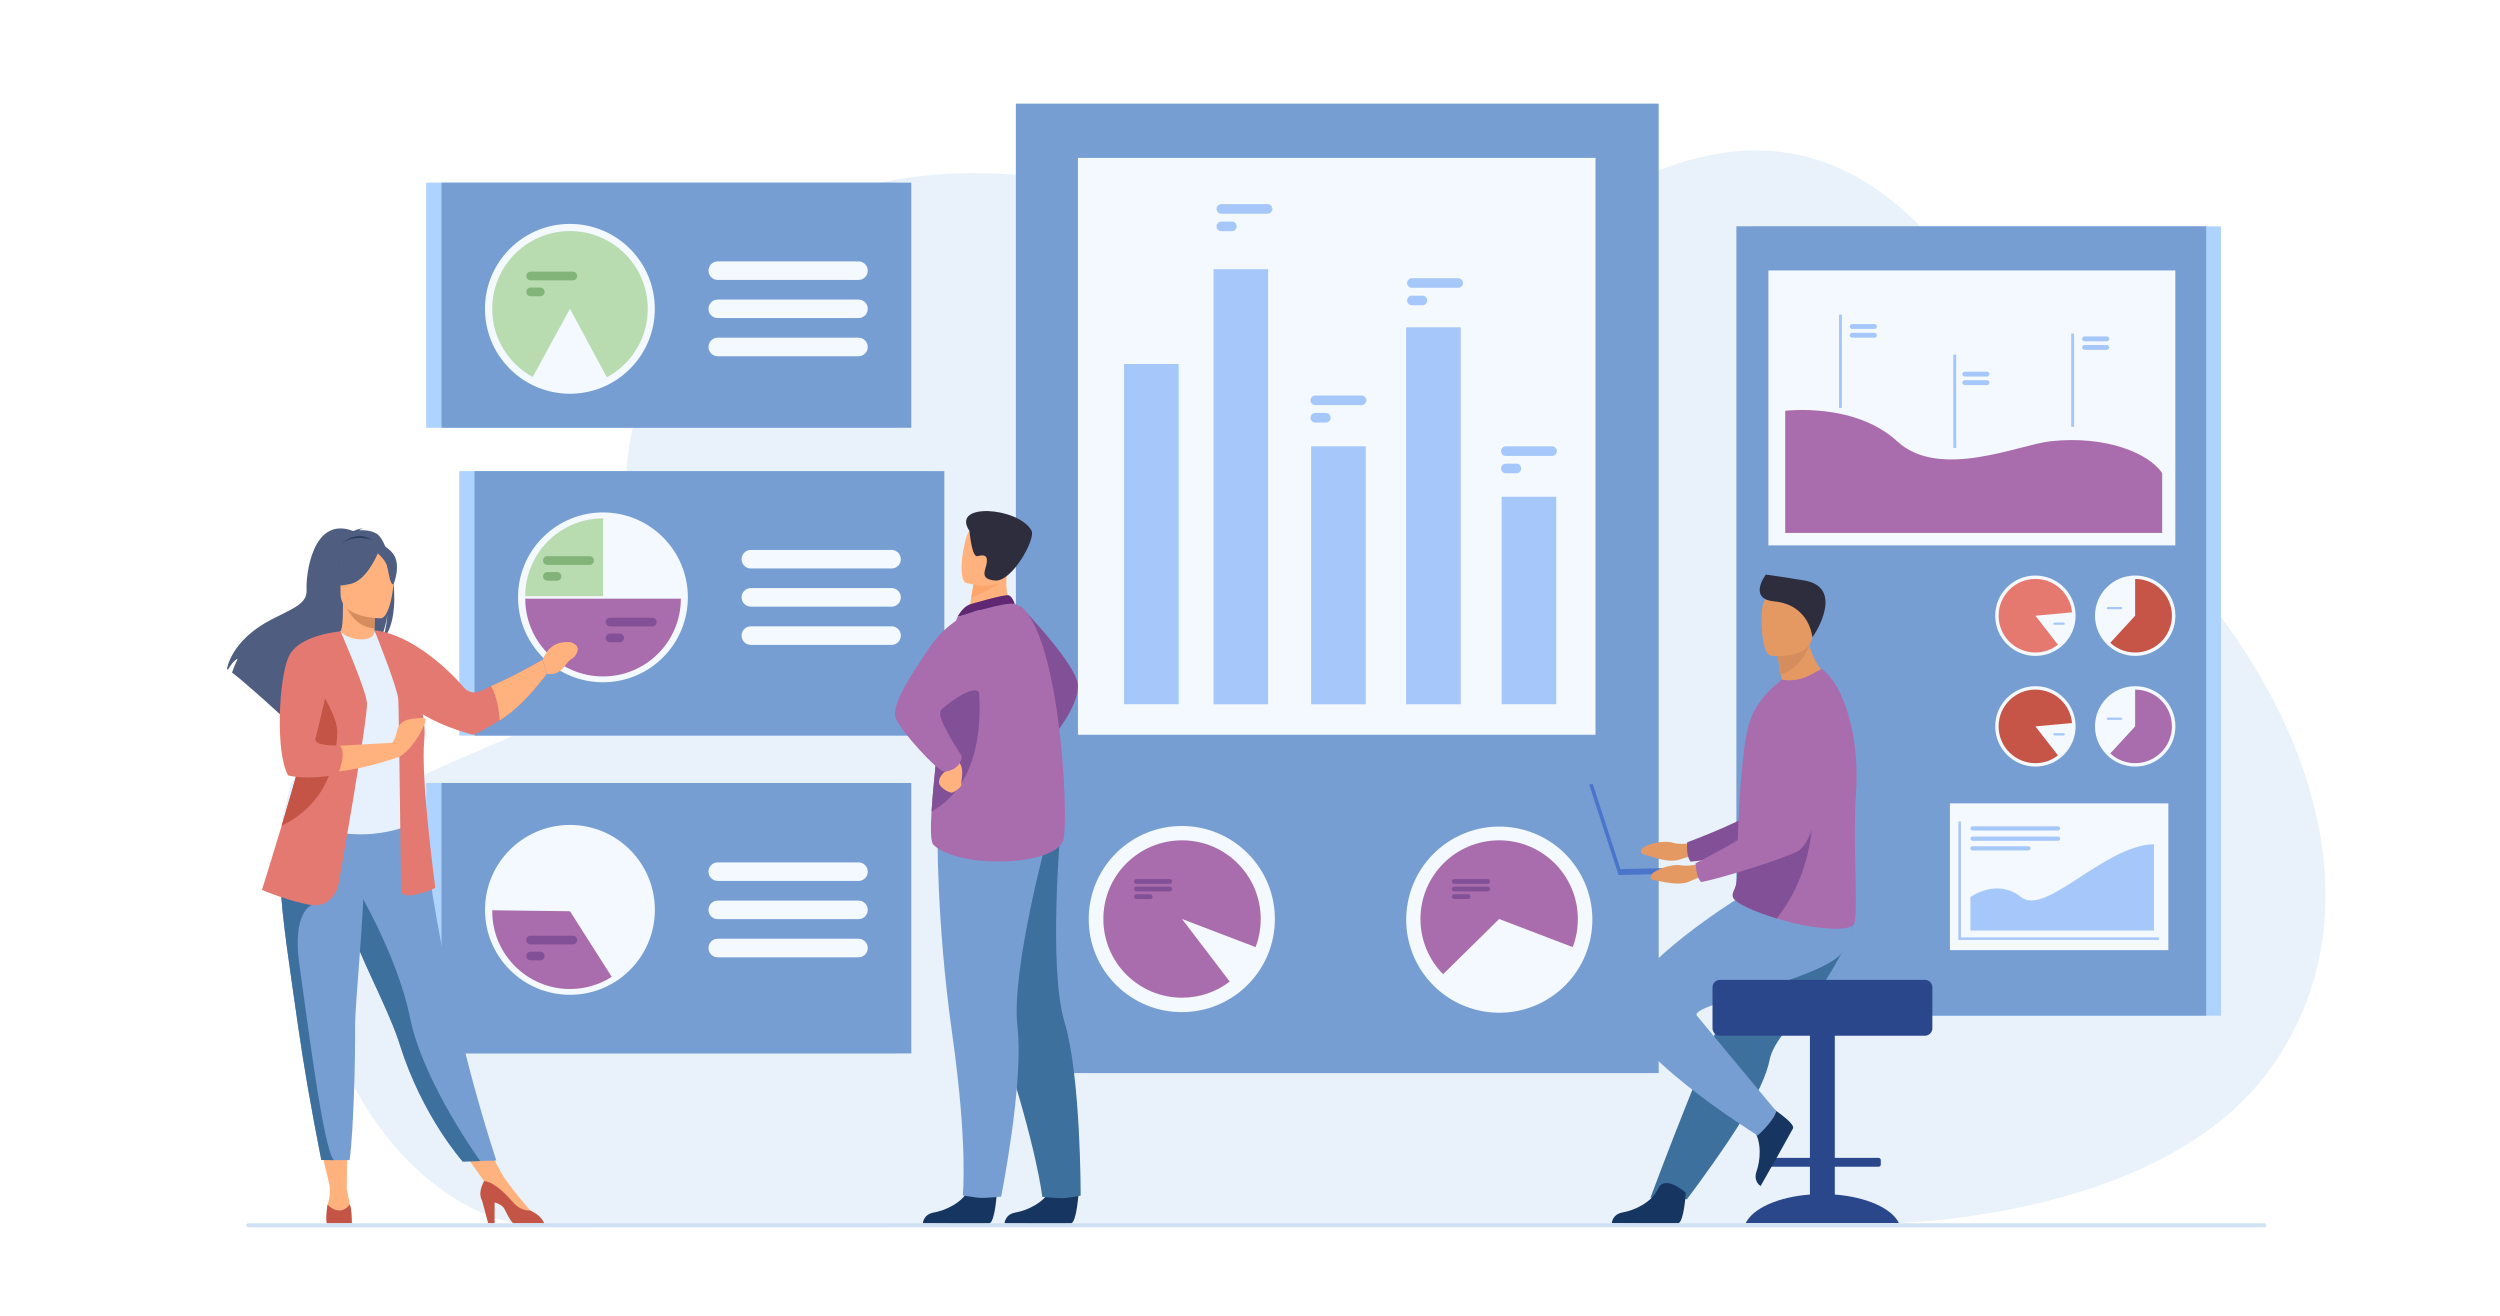 <?xml version="1.0" encoding="utf-8"?>
<!-- Generator: Adobe Illustrator 22.1.0, SVG Export Plug-In . SVG Version: 6.00 Build 0)  -->
<svg version="1.1" id="Слой_2" xmlns="http://www.w3.org/2000/svg" xmlns:xlink="http://www.w3.org/1999/xlink" x="0px" y="0px"
	 viewBox="0 0 3800 2000" style="enable-background:new 0 0 3800 2000;" xml:space="preserve">
<style type="text/css">
	.st0{fill:#FFFFFF;}
	.st1{opacity:0.93;fill:#E8F2FA;enable-background:new    ;}
	.st2{fill:#AED3FF;}
	.st3{fill:#769ED3;}
	.st4{fill:#F3F9FF;}
	.st5{fill:#A96DAD;}
	.st6{fill:#A6C7F9;}
	.st7{fill:#C65447;}
	.st8{fill:#E57970;}
	.st9{fill:#815096;}
	.st10{fill:#B8DBAF;}
	.st11{fill:#82B378;}
	.st12{fill:#163560;}
	.st13{fill:#3E709E;}
	.st14{fill:#FFB27D;}
	.st15{fill:#602773;}
	.st16{fill:#FCA56B;}
	.st17{fill:#2E2D3D;}
	.st18{fill:#4F5E80;}
	.st19{fill:#293D60;}
	.st20{fill:#D68D5D;}
	.st21{fill:#E7F1FD;}
	.st22{fill:#5F9AA8;}
	.st23{fill:#C45446;}
	.st24{fill:#E37970;}
	.st25{fill:#E49963;}
	.st26{fill:#2B478B;}
	.st27{fill:#4A75CB;}
	.st28{opacity:0.92;fill:#CDDFF3;enable-background:new    ;}
</style>
<rect class="st0" width="3800" height="2000"/>
<g>
	<path class="st1" d="M3190.3,741c-125.4-107-276.7-752.3-794.7-416.2c-267.6,173.6-718.9-149.1-1092.5-37.6
		C960.1,389.6,927,726.8,960.2,836.7c67,222-141.6,255-335.2,350.4c-303.6,149.6-80.4,675.4,206.5,677.9
		c286.8,2.5,2024.5-5,2024.5-5s416.7,1.1,590-228.9C3632.5,1383.6,3514.3,1017.4,3190.3,741z"/>
	<g>
		<g>
			
				<rect x="2661.7" y="344" transform="matrix(-1 -1.224647e-16 1.224647e-16 -1 6037.551 1887.874)" class="st2" width="714.1" height="1199.8"/>
			<rect x="2639.3" y="344" class="st3" width="714.1" height="1199.8"/>
			<rect x="2688" y="411.1" class="st4" width="618.5" height="417.9"/>
			<rect x="2963.9" y="1221.1" class="st4" width="332" height="223.1"/>
			<path class="st5" d="M2713.5,624.4c0,0,105.6-13.2,170.1,46.3c64.5,59.5,184.8,5.3,233.2,0c84.2-9.2,150.1,18.4,169.7,48.6v90.8
				h-573V624.4z"/>
			<rect x="2795.3" y="478.2" class="st6" width="4.4" height="141.8"/>
			<rect x="2969" y="539.1" class="st6" width="4.4" height="141.8"/>
			<rect x="3148.2" y="507" class="st6" width="4.4" height="141.8"/>
			<path class="st6" d="M2849.2,500h-33.9c-2,0-3.7-1.7-3.7-3.7l0,0c0-2,1.7-3.7,3.7-3.7h33.9c2,0,3.7,1.7,3.7,3.7l0,0
				C2852.9,498.3,2851.2,500,2849.2,500z"/>
			<path class="st6" d="M2849.2,513.3h-33.9c-2,0-3.7-1.7-3.7-3.7l0,0c0-2,1.7-3.7,3.7-3.7h33.9c2,0,3.7,1.7,3.7,3.7l0,0
				C2852.9,511.6,2851.2,513.3,2849.2,513.3z"/>
			<path class="st6" d="M3020.3,572.3h-33.9c-2,0-3.7-1.7-3.7-3.7l0,0c0-2,1.7-3.7,3.7-3.7h33.9c2,0,3.7,1.7,3.7,3.7l0,0
				C3023.9,570.6,3022.3,572.3,3020.3,572.3z"/>
			<path class="st6" d="M3020.3,585.3h-33.9c-2,0-3.7-1.7-3.7-3.7l0,0c0-2,1.7-3.7,3.7-3.7h33.9c2,0,3.7,1.7,3.7,3.7l0,0
				C3023.9,583.6,3022.3,585.3,3020.3,585.3z"/>
			<path class="st6" d="M3202.4,518.8h-33.9c-2,0-3.7-1.7-3.7-3.7l0,0c0-2,1.7-3.7,3.7-3.7h33.9c2,0,3.7,1.7,3.7,3.7l0,0
				C3206.1,517.1,3204.4,518.8,3202.4,518.8z"/>
			<path class="st6" d="M3202.4,531.8h-33.9c-2,0-3.7-1.7-3.7-3.7l0,0c0-2,1.7-3.7,3.7-3.7h33.9c2,0,3.7,1.7,3.7,3.7l0,0
				C3206.1,530.1,3204.4,531.8,3202.4,531.8z"/>
			<g>
				<path class="st4" d="M3184.4,935.9c0-33.7,27.3-61.1,61.1-61.1c33.7,0,61.1,27.3,61.1,61.1s-27.3,61.1-61.1,61.1
					C3211.7,996.9,3184.4,969.6,3184.4,935.9z"/>
				<path class="st7" d="M3301.3,935.9c0,30.9-25,55.9-55.9,55.9c-14.6,0-27.8-5.6-37.8-14.7l37.8-41.2V880
					C3276.3,880,3301.3,905,3301.3,935.9z"/>
				<path class="st6" d="M3224.1,926h-20.1c-0.9,0-1.7-0.8-1.7-1.7l0,0c0-0.9,0.8-1.7,1.7-1.7h20.1c0.9,0,1.7,0.8,1.7,1.7l0,0
					C3225.8,925.3,3225.1,926,3224.1,926z"/>
			</g>
			<g>
				<circle class="st4" cx="3093.8" cy="935.9" r="61.1"/>
				<path class="st8" d="M3093.8,935.9l34.3,44.1c-9.5,7.4-21.4,11.8-34.3,11.8c-30.9,0-55.9-25-55.9-55.9c0-30.9,25-55.9,55.9-55.9
					c29.1,0,53.1,22.3,55.7,50.8L3093.8,935.9z"/>
				<path class="st6" d="M3136.8,949.7h-14c-0.9,0-1.7-0.8-1.7-1.7l0,0c0-0.9,0.8-1.7,1.7-1.7h14c0.9,0,1.7,0.8,1.7,1.7l0,0
					C3138.5,948.9,3137.8,949.7,3136.8,949.7z"/>
			</g>
			<g>
				<path class="st4" d="M3184.4,1104.1c0-33.7,27.3-61.1,61.1-61.1c33.7,0,61.1,27.3,61.1,61.1c0,33.7-27.3,61.1-61.1,61.1
					C3211.7,1165.2,3184.4,1137.8,3184.4,1104.1z"/>
				<path class="st5" d="M3301.3,1104.1c0,30.9-25,55.9-55.9,55.9c-14.6,0-27.8-5.6-37.8-14.7l37.8-41.2v-55.9
					C3276.3,1048.2,3301.3,1073.2,3301.3,1104.1z"/>
				<path class="st6" d="M3224.1,1094.2h-20.1c-0.9,0-1.7-0.8-1.7-1.7l0,0c0-0.9,0.8-1.7,1.7-1.7h20.1c0.9,0,1.7,0.8,1.7,1.7l0,0
					C3225.8,1093.5,3225.1,1094.2,3224.1,1094.2z"/>
			</g>
			<g>
				<path class="st4" d="M3032.7,1104.1c0-33.7,27.3-61.1,61.1-61.1c33.7,0,61.1,27.3,61.1,61.1c0,33.7-27.3,61.1-61.1,61.1
					C3060.1,1165.2,3032.7,1137.8,3032.7,1104.1z"/>
				<path class="st7" d="M3149.5,1099c-2.6-28.5-26.5-50.8-55.7-50.8c-30.9,0-55.9,25-55.9,55.9c0,30.9,25,55.9,55.9,55.9
					c13,0,24.9-4.4,34.3-11.8l-34.3-44.1L3149.5,1099z"/>
				<path class="st6" d="M3136.8,1117.9h-14c-0.9,0-1.7-0.8-1.7-1.7l0,0c0-0.9,0.8-1.7,1.7-1.7h14c0.9,0,1.7,0.8,1.7,1.7l0,0
					C3138.5,1117.1,3137.8,1117.9,3136.8,1117.9z"/>
			</g>
			<g>
				<polygon class="st6" points="3281.5,1428.7 2976.8,1428.7 2976.8,1248.6 2980.6,1248.6 2980.6,1424.9 3281.5,1424.9 				"/>
			</g>
			<g>
				<path class="st6" d="M3072.1,1363.6c-37.3-29.7-77,0-77,0v50.8H3274v-131.2C3198.2,1285,3109.4,1393.3,3072.1,1363.6z"/>
				<path class="st6" d="M2998.3,1262.4h129.9c1.8,0,3.2-1.4,3.2-3.2s-1.4-3.2-3.2-3.2h-129.9c-1.8,0-3.2,1.4-3.2,3.2
					S2996.5,1262.4,2998.3,1262.4z"/>
				<path class="st6" d="M2998.3,1278h129.9c1.8,0,3.2-1.4,3.2-3.2c0-1.8-1.4-3.2-3.2-3.2h-129.9c-1.8,0-3.2,1.4-3.2,3.2
					C2995.1,1276.5,2996.5,1278,2998.3,1278z"/>
				<path class="st6" d="M2997.7,1292.7h86c1.4,0,2.6-1.2,2.6-2.6v-1.2c0-1.4-1.2-2.6-2.6-2.6h-86c-1.4,0-2.6,1.2-2.6,2.6v1.2
					C2995.1,1291.5,2996.3,1292.7,2997.7,1292.7z"/>
			</g>
		</g>
		<g>
			<rect x="1544.1" y="157.5" class="st3" width="977.1" height="1473.6"/>
			<rect x="1638.5" y="240" class="st4" width="786.7" height="876.8"/>
			
				<ellipse transform="matrix(0.707 -0.707 0.707 0.707 -461.541 1679.613)" class="st4" cx="1796.7" cy="1396.9" rx="141.5" ry="141.5"/>
			<path class="st5" d="M1916.3,1396.9c0-66-53.5-119.6-119.6-119.6c-66.1,0-119.6,53.5-119.6,119.6s53.5,119.6,119.6,119.6
				c27.3,0,52.4-9.1,72.5-24.5l-72.5-95.1l111.8,42.7C1913.5,1426.3,1916.3,1412,1916.3,1396.9z"/>
			
				<ellipse transform="matrix(0.23 -0.973 0.973 0.23 395.628 3293.768)" class="st4" cx="2278.7" cy="1396.9" rx="141.5" ry="141.5"/>
			<path class="st5" d="M2278.7,1277.3c-66.1,0-119.6,53.5-119.6,119.6c0,32.7,13.1,62.3,34.4,83.9l85.2-83.9l111.8,42.7
				c5.1-13.2,7.8-27.6,7.8-42.7C2398.3,1330.9,2344.8,1277.3,2278.7,1277.3z"/>
			<g>
				<path class="st9" d="M2261.3,1336.2h-50.9c-2,0-3.6,1.6-3.6,3.6l0,0c0,2,1.6,3.6,3.6,3.6h50.9c2,0,3.6-1.6,3.6-3.6l0,0
					C2264.9,1337.9,2263.3,1336.2,2261.3,1336.2z"/>
				<path class="st9" d="M2261.3,1347.7h-50.9c-2,0-3.6,1.6-3.6,3.6s1.6,3.6,3.6,3.6h50.9c2,0,3.6-1.6,3.6-3.6
					S2263.3,1347.7,2261.3,1347.7z"/>
				<path class="st9" d="M2231.4,1359.3h-21c-2,0-3.6,1.6-3.6,3.6s1.6,3.6,3.6,3.6h21c2,0,3.6-1.6,3.6-3.6
					S2233.4,1359.3,2231.4,1359.3z"/>
			</g>
			<g>
				<path class="st9" d="M1778.2,1336.2h-50.9c-2,0-3.6,1.6-3.6,3.6l0,0c0,2,1.6,3.6,3.6,3.6h50.9c2,0,3.6-1.6,3.6-3.6l0,0
					C1781.9,1337.9,1780.2,1336.2,1778.2,1336.2z"/>
				<path class="st9" d="M1778.2,1347.7h-50.9c-2,0-3.6,1.6-3.6,3.6s1.6,3.6,3.6,3.6h50.9c2,0,3.6-1.6,3.6-3.6
					S1780.2,1347.7,1778.2,1347.7z"/>
				<path class="st9" d="M1748.4,1359.3h-21c-2,0-3.6,1.6-3.6,3.6s1.6,3.6,3.6,3.6h21c2,0,3.6-1.6,3.6-3.6
					S1750.4,1359.3,1748.4,1359.3z"/>
			</g>
			<g>
				<rect x="1708.6" y="553.3" class="st6" width="83" height="517.1"/>
				<rect x="1844.5" y="409.2" class="st6" width="83" height="661.3"/>
				<rect x="1992.9" y="678.4" class="st6" width="83" height="392.1"/>
				<rect x="2137.3" y="497.5" class="st6" width="83" height="573"/>
				<rect x="2282.5" y="755.1" class="st6" width="83" height="315.3"/>
			</g>
			<g>
				<path class="st6" d="M2216.4,422.9h-70.3c-4,0-7.3,3.3-7.3,7.3s3.3,7.3,7.3,7.3h70.3c4,0,7.3-3.3,7.3-7.3
					S2220.4,422.9,2216.4,422.9z"/>
				<path class="st6" d="M2162.1,449.4h-16c-4,0-7.3,3.3-7.3,7.3s3.3,7.3,7.3,7.3h16c4,0,7.3-3.3,7.3-7.3S2166.1,449.4,2162.1,449.4
					z"/>
				<path class="st6" d="M1926.7,310.3h-70.3c-4,0-7.3,3.3-7.3,7.3s3.3,7.3,7.3,7.3h70.3c4,0,7.3-3.3,7.3-7.3
					S1930.7,310.3,1926.7,310.3z"/>
				<path class="st6" d="M1872.4,336.8h-16c-4,0-7.3,3.3-7.3,7.3l0,0c0,4,3.3,7.3,7.3,7.3h16c4,0,7.3-3.3,7.3-7.3l0,0
					C1879.7,340,1876.4,336.8,1872.4,336.8z"/>
				<path class="st6" d="M2069.6,601.2h-70.3c-4,0-7.3,3.3-7.3,7.3s3.3,7.3,7.3,7.3h70.3c4,0,7.3-3.3,7.3-7.3
					S2073.6,601.2,2069.6,601.2z"/>
				<path class="st6" d="M2015.3,627.7h-16c-4,0-7.3,3.3-7.3,7.3l0,0c0,4,3.3,7.3,7.3,7.3h16c4,0,7.3-3.3,7.3-7.3l0,0
					C2022.6,630.9,2019.3,627.7,2015.3,627.7z"/>
				<path class="st6" d="M2359.1,678.4h-70.3c-4,0-7.3,3.3-7.3,7.3c0,4,3.3,7.3,7.3,7.3h70.3c4,0,7.3-3.3,7.3-7.3
					C2366.4,681.6,2363.1,678.4,2359.1,678.4z"/>
				<path class="st6" d="M2304.9,704.8h-16c-4,0-7.3,3.3-7.3,7.3c0,4,3.3,7.3,7.3,7.3h16c4,0,7.3-3.3,7.3-7.3
					C2312.1,708.1,2308.9,704.8,2304.9,704.8z"/>
			</g>
		</g>
		<g>
			<rect x="698.1" y="716.1" class="st2" width="714.1" height="402"/>
			<rect x="721.3" y="716.1" class="st3" width="714.1" height="402"/>
			
				<ellipse transform="matrix(0.707 -0.707 0.707 0.707 -373.587 914.125)" class="st4" cx="916.7" cy="908" rx="129.1" ry="129.1"/>
			<g>
				<path class="st4" d="M1355.2,835.9h-213.9c-7.8,0-14.1,6.3-14.1,14.1l0,0c0,7.8,6.3,14.1,14.1,14.1h213.9
					c7.8,0,14.1-6.3,14.1-14.1l0,0C1369.3,842.2,1362.9,835.9,1355.2,835.9z"/>
				<path class="st4" d="M1355.2,893.9h-213.9c-7.8,0-14.1,6.3-14.1,14.1l0,0c0,7.8,6.3,14.1,14.1,14.1h213.9
					c7.8,0,14.1-6.3,14.1-14.1l0,0C1369.3,900.3,1362.9,893.9,1355.2,893.9z"/>
				<path class="st4" d="M1355.2,952h-213.9c-7.8,0-14.1,6.3-14.1,14.1c0,7.8,6.3,14.1,14.1,14.1h213.9c7.8,0,14.1-6.3,14.1-14.1
					C1369.3,958.3,1362.9,952,1355.2,952z"/>
			</g>
			<path class="st10" d="M798.4,906.1h118.2V787.9C851.4,787.9,798.4,840.9,798.4,906.1z"/>
			<path class="st5" d="M1034.9,910H916.7h0H798.4c0,65.3,52.9,118.2,118.2,118.2l0,0c0,0,0,0,0,0c0,0,0,0,0,0l0,0
				C981.9,1028.2,1034.9,975.2,1034.9,910z"/>
			<g>
				<path class="st11" d="M896.2,845.4h-64.2c-3.7,0-6.6,3-6.6,6.6c0,3.7,3,6.6,6.6,6.6h64.2c3.7,0,6.6-3,6.6-6.6
					C902.9,848.4,899.9,845.4,896.2,845.4z"/>
				<path class="st11" d="M846.7,869.5h-14.6c-3.7,0-6.6,3-6.6,6.6c0,3.7,3,6.6,6.6,6.6h14.6c3.7,0,6.6-3,6.6-6.6
					C853.3,872.5,850.3,869.5,846.7,869.5z"/>
			</g>
			<g>
				<path class="st9" d="M991.5,938.9h-64.2c-3.7,0-6.6,3-6.6,6.6c0,3.7,3,6.6,6.6,6.6h64.2c3.7,0,6.6-3,6.6-6.6
					C998.1,941.8,995.1,938.9,991.5,938.9z"/>
				<path class="st9" d="M941.9,963h-14.6c-3.7,0-6.6,3-6.6,6.6l0,0c0,3.7,3,6.6,6.6,6.6h14.6c3.7,0,6.6-3,6.6-6.6l0,0
					C948.6,966,945.6,963,941.9,963z"/>
			</g>
		</g>
		<g>
			<path class="st2" d="M647.8,1190.1v411.1h714.1v-411.1H647.8z"/>
			<path class="st3" d="M671.1,1190.1v411.1h714.1v-411.1H671.1z"/>
			<circle class="st4" cx="866.3" cy="1383" r="129.1"/>
			<g>
				<path class="st4" d="M1091,1339h213.9c7.8,0,14.1-6.3,14.1-14.1s-6.3-14.1-14.1-14.1H1091c-7.8,0-14.1,6.3-14.1,14.1
					S1083.2,1339,1091,1339z"/>
				<path class="st4" d="M1304.9,1368.9H1091c-7.8,0-14.1,6.3-14.1,14.1s6.3,14.1,14.1,14.1h213.9c7.8,0,14.1-6.3,14.1-14.1
					S1312.6,1368.9,1304.9,1368.9z"/>
				<path class="st4" d="M1304.9,1426.9H1091c-7.8,0-14.1,6.3-14.1,14.1l0,0c0,7.8,6.3,14.1,14.1,14.1h213.9
					c7.8,0,14.1-6.3,14.1-14.1l0,0C1319,1433.3,1312.6,1426.9,1304.9,1426.9z"/>
			</g>
			<path class="st5" d="M866.4,1385.1l-118.2-1.5c0,0.5,0,1,0,1.5c0,65.3,52.9,118.2,118.2,118.2c23.3,0,45.1-6.8,63.4-18.5
				L866.4,1385.1z"/>
			<g>
				<path class="st9" d="M870.7,1422.3h-64.2c-3.7,0-6.6,3-6.6,6.6v0c0,3.7,3,6.6,6.6,6.6h64.2c3.7,0,6.6-3,6.6-6.6v0
					C877.3,1425.3,874.4,1422.3,870.7,1422.3z"/>
				<path class="st9" d="M821.2,1446.5h-14.6c-3.7,0-6.6,3-6.6,6.6s3,6.6,6.6,6.6h14.6c3.7,0,6.6-3,6.6-6.6
					S824.8,1446.5,821.2,1446.5z"/>
			</g>
		</g>
		<g>
			<rect x="647.8" y="277.6" class="st2" width="714.1" height="372.6"/>
			<rect x="671.1" y="277.6" class="st3" width="714.1" height="372.6"/>
			
				<ellipse transform="matrix(0.707 -0.707 0.707 0.707 -78.167 750.086)" class="st4" cx="866.4" cy="469.4" rx="129.1" ry="129.1"/>
			<path class="st10" d="M866.4,351.2c-65.3,0-118.2,52.9-118.2,118.2c0,44.7,24.8,83.7,61.5,103.7c18.9-35.1,56.7-103.7,56.7-103.7
				l56,104.1c37.1-20,62.2-59.1,62.2-104.1C984.6,404.1,931.6,351.2,866.4,351.2z"/>
			<g>
				<path class="st4" d="M1304.9,397.3H1091c-7.8,0-14.1,6.3-14.1,14.1v0c0,7.8,6.3,14.1,14.1,14.1h213.9c7.8,0,14.1-6.3,14.1-14.1
					v0C1319,403.6,1312.6,397.3,1304.9,397.3z"/>
				<path class="st4" d="M1304.9,455.3H1091c-7.8,0-14.1,6.3-14.1,14.1c0,7.8,6.3,14.1,14.1,14.1h213.9c7.8,0,14.1-6.3,14.1-14.1
					C1319,461.6,1312.6,455.3,1304.9,455.3z"/>
				<path class="st4" d="M1304.9,513.3H1091c-7.8,0-14.1,6.3-14.1,14.1c0,7.8,6.3,14.1,14.1,14.1h213.9c7.8,0,14.1-6.3,14.1-14.1
					C1319,519.7,1312.6,513.3,1304.9,513.3z"/>
			</g>
			<g>
				<path class="st11" d="M870.7,412.9h-64.2c-3.7,0-6.6,3-6.6,6.6c0,3.7,3,6.6,6.6,6.6h64.2c3.7,0,6.6-3,6.6-6.6
					C877.3,415.9,874.4,412.9,870.7,412.9z"/>
				<path class="st11" d="M821.2,437.1h-14.6c-3.7,0-6.6,3-6.6,6.6l0,0c0,3.7,3,6.6,6.6,6.6h14.6c3.7,0,6.6-3,6.6-6.6l0,0
					C827.8,440.1,824.8,437.1,821.2,437.1z"/>
			</g>
		</g>
	</g>
	<g>
		<path class="st9" d="M1550.8,921.1c0,0,83.3,86,87.3,118.4c4,32.4-39.6,83.2-39.6,83.2L1550.8,921.1z"/>
		<path class="st12" d="M1515.2,1813.1c0,0-2.8,45.7-11.7,46.4c-1.2,0.1-44.9,0.1-44.9,0.1l-55.8-0.3c0,0,0.4-13.4,16.7-16.3
			c16.3-2.8,43.6-14.3,53.5-35.8C1483.4,1784.5,1515.2,1813.1,1515.2,1813.1z"/>
		<path class="st12" d="M1639.4,1813.1c0,0-2.8,45.7-11.7,46.4c-1.2,0.1-44.9,0.1-44.9,0.1l-55.9-0.2c0,0,0.5-13.6,16.8-16.4
			c16.3-2.8,43.6-14.3,53.5-35.8C1607.6,1784.5,1639.4,1813.1,1639.4,1813.1z"/>
		<path class="st13" d="M1453.4,1322.9c0,0,14.6,93.3,69,258.9c54.4,165.6,61.8,237.3,61.8,237.3s14.7,2.1,30.3,2.1
			c9.8,0,28.1-3.8,28.1-3.8s0.5-181-24.6-264.2c-25.1-83.3-5.4-300.2-5.4-300.2L1453.4,1322.9z"/>
		<path class="st3" d="M1425,1258.1c0,0-2.1,140.6,22.3,313.1c24.3,172.6,16.1,245.8,16.1,245.8s20,3.6,27.1,3.8
			c7.5,0.3,31.2-1.9,31.2-1.9s34.8-172.6,24.8-259s47.7-296.4,47.7-296.4L1425,1258.1z"/>
		<path class="st14" d="M1537.8,929.2l-27.5,20.3l-39.7-8.4c0.5-3.6,3.2-18.6,5.6-32.2c0.1-0.8,0.3-1.6,0.4-2.4
			c2-11.6,3.8-21.5,3.8-21.5l37.1-18.5l13.8-6.9c0,0.2-1.1,12.8-1.2,14.7C1527.5,907,1537.8,929.2,1537.8,929.2z"/>
		<path class="st15" d="M1473.4,918.9c0.9-0.4,54-16,59.8-14.1c5.8,1.9,9.2,13.1,9.2,13.1l-86.9,19.6
			C1455.4,937.5,1462.3,923.6,1473.4,918.9z"/>
		<path class="st5" d="M1616.5,1275.5c-9,41.1-158.9,46-197.6,8.7c-4.4-4.3-4.6-24-3-50.7c3.2-52.1,13.7-130.5,14.1-170.5
			c0.2-19.3,2.9-39.1,6.4-57.1c7.5-38.3,19-68.3,19-68.3s73.2-23.7,86.9-19.6C1608.4,937.3,1625.5,1234.4,1616.5,1275.5z"/>
		<path class="st9" d="M1416,1233.4c3.2-52.1,13.7-130.5,14.1-170.5c0.2-19.3,2.9-39.1,6.4-57.1l44-7.8
			C1480.5,998,1523.5,1173.9,1416,1233.4z"/>
		<path class="st14" d="M1439.8,1160.8c0,0,3,7.2-3.3,12s-10.4,12.6-9,18.3c1.4,5.7,15.3,15,20.1,13.5c4.8-1.5,14.6-9,13.5-12
			c-1.1-3,6.6-26.4-5.1-35.4C1444.3,1148.2,1439.8,1160.8,1439.8,1160.8z"/>
		<path class="st5" d="M1489.1,927c0,0-43,8-77.2,58.5c-34.2,50.4-56.7,87.9-50.4,106.1c6.3,18.2,63.8,81.2,73.7,81.2
			c9.9,0,25.9-7.2,26.8-23.4c0,0-40.5-60.6-32.5-69.7c3.4-3.9,52.5-43.8,59.5-25.7C1500.6,1083.7,1489.1,927,1489.1,927z"/>
		<path class="st16" d="M1527.3,874.9c-8.1,15.6-38.5,29.1-51.1,34c0.1-0.8,0.3-1.6,0.4-2.4c2-11.6,3.8-21.5,3.8-21.5l37.1-18.5
			C1525.7,866.5,1530.7,868.5,1527.3,874.9z"/>
		<path class="st14" d="M1468.5,885.9c0,0,54.9,17.1,65-17.2c10.1-34.3,24-55.3-10.6-67.7c-34.6-12.4-45.3-1.3-51.5,9.3
			C1465.2,821,1454.4,880.6,1468.5,885.9z"/>
		<path class="st17" d="M1473.6,807.1c0,0,3.5,40,11.8,38.2c8.3-1.7,15.8-3,14.6,9c-1.2,12-12.7,26,12.8,28.1
			c25.5,2.1,62.1-63.6,55.1-76C1547.6,770.5,1444.4,763.3,1473.6,807.1z"/>
	</g>
	<g>
		<polygon class="st14" points="485.2,1735.9 502,1806.3 527,1806.2 527.9,1735.9 		"/>
		<polygon class="st14" points="695.8,1738.9 743.4,1806.3 761.9,1782.5 733.3,1729.6 		"/>
		<path class="st18" d="M572.2,811c-8.6-4.9-19-5.4-26.2-5c1.9-1.9,5.5-2.6,5.5-2.6c-4.5-0.7-14.5,3.8-14.5,3.8
			c-62.5-24.1-72.3,67.9-71,89.3c1.3,21.4-21,28.4-53.5,45.2c-62,32.1-67.5,75.2-67.5,75.2c0.5,0.3,1,0.6,1.5,1
			c3.1-5.2,9.4-15,14.8-16.5c-0.2,0.5-6.3,13.5-8.6,20.9c18.3,13.9,52.5,44.8,76.4,66.6c-0.1-4.3,0.1-10.3,1.6-13.5l2.9,17.7
			c12.8,11.7,21.6,20,21.6,20c-1.6-17.3,78.1-108.4,119.7-135.7c10.1-14.9,13.7-41.2,14-43.3c-1.7,20.9-5.3,32.6-8.5,39.2
			C615.6,940.8,595.1,824,572.2,811z"/>
		<path class="st14" d="M572.4,978.7c0.2,0.1-20.1,10.6-35.3,6.5c-14.4-3.9-23.7-22.5-23.5-22.6c6.1-1.2,7.8-9.6,7.7-45.4l2.7,0.5
			l46.2,9.1c0,0-1.1,14.5-1.1,28.2C569.1,966.5,569.8,977.4,572.4,978.7z"/>
		<path class="st19" d="M520.2,826c0,0,22.8-24.3,51.4-1.2C571.6,824.8,554.9,821.9,520.2,826z"/>
		<path class="st20" d="M570.2,926.8c0,0-1.1,14.5-1.1,28.2c-25.9-0.7-39.5-24.3-45.1-37.4L570.2,926.8z"/>
		<path class="st18" d="M519.3,912.6c0,0-13.5-21.4-16.8-39.7c-2.3-13.1,4.3-61.5,53-54.5c0,0,14.1,1.4,27.4,10.4
			c10.6,7.1,25.8,22.5,8.8,64.8l-4.4,14.3L519.3,912.6z"/>
		<path class="st3" d="M754.4,1764l-24.5,0.7l-26.5,0.8c0,0-61.2-68.2-95.6-177.4c-0.8-2.5-1.6-5.1-2.5-7.7
			c-18.8-54.8-57.8-123.6-78.3-185.9c-3.3-9.9-6.2-19.3-8.8-28.1c-0.8-2.8-1.7-5.6-2.4-8.3c-15.1-52.6-19.5-87.1-23.6-124l148.3,1.2
			C640.4,1235.4,664.3,1487.2,754.4,1764z"/>
		<path class="st21" d="M619.6,1150.2C619.3,1220.7,630,1251,630,1251s-63.5,32.3-138.9,8.5c-0.9-0.3-62.5-14.3-62.5-14.3
			c1.3-2.9,12.5-50.4,13.7-53c15.9-34.2,28-49.2,29.9-59.7c3.5-19.6,3.6-39.9,1.8-59.1c-4.6-50.7-18.3-92.8-18.3-92.8
			c20.6-4.7,40.3-12.7,61.7-20.7c4.9,6.1,19.4,12.3,32.5,12c15-0.3,19.7-6.7,19.2-13.8c16,8.9,28.7,17.4,28.7,17.4
			c13.6,23.6,41.2,46.6,43.2,82.9C641.6,1067.1,619.6,1148.2,619.6,1150.2z"/>
		<path class="st22" d="M492.1,1158c-6.5,9.2-18.9,64.9-49.8,71.9c15.9-39.7,28-57.2,29.9-69.4c3.5-22.8,3.6-46.4,1.8-68.7
			c10.3-18.1,18.1-30.6,18.1-30.6c0.8-2.9,16.4-51.3,21.5-8.1C518.6,1096.5,499.4,1147.8,492.1,1158z"/>
		<path class="st14" d="M578.9,939.8c0,0-61.2,1-61.2-37.1s-8-63.6,31.1-65.9c39-2.3,46.7,12.3,49.8,25
			C601.6,874.5,594.8,938.5,578.9,939.8z"/>
		<path class="st18" d="M596.7,840.6c-9.4-11.4-16.6-9-20.6-5.5c-13.2-19.8-55,8.8-55,8.8c-4.1,27.3-23.8,43-23.8,43
			s11.1,6.9,36.8,0.3c20.2-5.2,34.9-34,40.2-46c3.6,3.2,11.3,10.7,13.6,18c3,9.7,4.4,29.7,10.2,29
			C598.2,888.2,610.9,857.8,596.7,840.6z"/>
		<path class="st14" d="M501.1,1802.4c0,0,2,13.9-3.2,28.9c0,0-4.1,18.7,14.3,19c18.4,0.3,22.9-1.4,20.8-12.8
			c-2.1-11.4-6-31.2-6-31.2L501.1,1802.4z"/>
		<path class="st23" d="M534.8,1859.4C534.8,1859.4,534.8,1859.4,534.8,1859.4l-38.1,0c0,0-0.1,0-0.1,0c-2.1-9.8,1.3-28.2,1.3-28.2
			c20.8,19.9,33.8-0.5,33.8-0.5C535.2,1839.3,534.8,1859.4,534.8,1859.4z"/>
		<path class="st14" d="M806.2,1840.1c0,0-33.9-38.5-44.3-57.6l-25.2,12.9l56.3,52.9l13.2-1.7L806.2,1840.1z"/>
		<path class="st23" d="M827,1859.3h-47c-4.1-3.7-8.1-11.3-12.9-21.1c-2.8-5.6-9-8.8-15.3-10.5v31.6H742l-9-33.6
			c-6-11.3-1.5-21.6,2.7-30.5c4.9,0,19.2,3.5,44.2,32.3c8.2,9.5,17.3,12.8,26.3,12.5c0.1,0.1,0.3,0.1,0.4,0.2
			C820.8,1846.9,825.5,1854.9,827,1859.3z"/>
		<path class="st24" d="M824.7,1003c0,0-40.1,22.4-54.5,28.9c-5.1,2.3-14.3,6.6-23.8,11c-5.7,2.7-11.5,5.4-16.5,7.7
			c-8.4,4-18.5,1.8-24.5-5.3c-21.7-25.4-78-80.4-136.1-87.3l-0.2-0.1c0,0,0,0,0,0.1c0,0,0,0-0.1,0l0.3,0.6
			c3.3,8.1,35.1,87.7,36.1,104.5c1,17.7,4.2,289.3,4.2,289.3s-2.1,12.5,21.9,7.3c23.9-5.2,30.2-10.4,30.2-10.4
			s-22.9-167.5-16.7-225.8c1.2-11.4,0.1-24.3-2.4-37.6c35.4,21.4,77.1,31,77.1,31s15.6-6.8,39.7-21.8c10.1-6.3,21.9-16.3,33.5-27
			c14-12.8,38.1-43.8,38.1-43.8L824.7,1003z"/>
		<path class="st13" d="M729.9,1764.8l-26.5,0.8c0,0-61.2-68.2-95.6-177.4c-0.8-2.5-1.6-5.1-2.5-7.7
			c-18.8-54.8-57.8-123.6-78.3-185.9c-3.3-9.9-6.2-19.3-8.8-28.1c-0.8-2.8-1.7-5.6-2.4-8.3l21.8-16.6c0,0,65.6,106.2,85.8,206
			C641,1634.4,711.6,1738.8,729.9,1764.8z"/>
		<path class="st3" d="M539.8,1556.9c0.4,48.6-2.1,160.3-8.4,206.5h-23.5c-13,0-19.5-0.2-19.5-0.2c-15.9-80.4-27.2-146.9-35.4-204.2
			c-6.7-47-12.7-87.4-17.3-122.1c-4.6-34.9-7.9-64.2-9-88.9c-0.2-3.9-0.3-7.7-0.4-11.4c-0.1-3.7-0.1-7.3-0.1-10.8l128.1-12.5
			C552.7,1398.5,539.6,1528.7,539.8,1556.9z"/>
		<path class="st13" d="M507.9,1763.4c-13,0-19.5-0.2-19.5-0.2c-15.9-80.4-27.2-146.9-35.4-204.2c-6.7-47-12.7-87.4-17.3-122.1
			c-4.6-34.9-7.9-64.2-9-88.9l47,27.7c0,0-30,10.6-18.6,90.7C466.6,1546.5,492,1752.1,507.9,1763.4z"/>
		<path class="st24" d="M514,1347.2c0,0-9,32.6-40.2,28.4s-75.6-22.9-75.6-22.9s13.3-42.2,29.9-97.5c20.1-67.1,44.9-153.5,56.7-208
			c3.3-15.3,5.5-28,6.4-37.2l26.4-50.3c0,0,38.1,86.7,40.2,108.6C559.7,1090.2,514,1347.2,514,1347.2z"/>
		<path class="st14" d="M625.5,1092.7c-15,2-20.8,10-22.6,20.7c-1,5.8-4,11.6-6.5,15.6c-15,0.8-50.6,2.7-80.6,4.6l-2.5,39.3
			c24.6-3.1,54.8-9.3,89.6-21.2c2.7-0.5,6-2.1,10.2-5.5c21.6-17.7,33.8-47.2,33.8-51.5C646.9,1090.5,640.5,1090.8,625.5,1092.7z"/>
		<path class="st23" d="M512.6,1114.1c-1.4,35.4-9.7,104.1-84,140.8c-0.2,0.1-0.4,0.2-0.6,0.3c20.1-67.1,44.9-153.5,56.7-208
			C498.3,1067.6,513.3,1094.6,512.6,1114.1z"/>
		<path class="st24" d="M517.5,959.8c0,0-63.5,4.5-78.8,38.5c-15.3,34-20.1,147.1-0.7,180.4c0,0,26.7,7.6,74-1.2
			c0.6-0.1,1.2-0.2,1.7-0.3c0,0,15.1-36.9,1.6-44.2c0,0-39.9,2.1-35.7-11.1S517.5,959.8,517.5,959.8z"/>
		<g>
			<path class="st14" d="M867.8,976.3c-34.2-4.4-42.8,26.7-42.8,26.7l6.4,21.3c10.5,1.5,19.7-1.3,28.2-13.4
				c8.5-12.1,10.8-7.5,16.2-16.5C883.1,982.1,871.7,977.5,867.8,976.3z"/>
			<path class="st14" d="M770.2,1031.9c-5.1,2.3-14.3,6.6-23.8,11c5.1,9,11.4,25.3,13.1,52.2c10.1-6.3,23.3-16.8,34.5-27.8
				c18-17.7,37.1-43,37.1-43l-6.4-21.3C824.7,1003,784.6,1025.4,770.2,1031.9z"/>
		</g>
	</g>
	<g>
		<g>
			<path class="st25" d="M2582.5,1279.4c0,0-24.3,6.2-39.7,1.6c-15.4-4.7-42,3-46.3,8.6s-2.7,7.9,4.9,9.8s34.7,13.5,52.5,6.8
				s41-6.9,41-6.9L2582.5,1279.4z"/>
			<path class="st9" d="M2792.4,1068.4c0,0-27.3,194-72.5,211.3c-22.3,8.6-120.8,28-150,30c0,0-7.1-5.8-5.4-29.4
				c0,0,103.2-37.9,117.9-58.5c21.8-30.7-13.6-125.3,13.8-154.1C2723.7,1038.9,2769.8,1026.5,2792.4,1068.4z"/>
		</g>
		<path class="st26" d="M2788.9,1815.7v-42.3h66.6c1.8,0,3.3-1.5,3.3-3.3v-6.8c0-1.8-1.5-3.3-3.3-3.3h-66.6v-240.7
			c0-6.8-5.5-12.3-12.3-12.3h-13.2c-6.8,0-12.3,5.5-12.3,12.3v240.7h-66.6c-1.8,0-3.3,1.5-3.3,3.3v6.8c0,1.8,1.5,3.3,3.3,3.3h66.6
			v42.3c-48.2,3.6-86.8,21-97.6,43.4h232.9C2875.7,1836.7,2837.1,1819.4,2788.9,1815.7z"/>
		<path class="st13" d="M2783.2,1477c-8,13.5-17.2,26.2-26.7,38.1c-29.3,37-61.3,67.6-66.8,96.4c-1.1,5.8-2.9,11.9-5.2,18.5
			c-2.3,6.6-5.2,13.6-8.5,20.7c-12.4,27-31.1,57.3-49.6,84.9c-32.1,47.6-62.3,87.3-62.3,87.3l-55.4-2.4
			c2.2-5.6,26.4-71.3,58.7-151.6c13.1-32.6,27.1-67.3,40.5-100.7c1.8-4.5,3.6-8.9,5.4-13.3c4.1-10.2,8.2-20.3,12.1-30.1
			c30.4-75.4,54.5-135.5,54.5-135.5s121.3-46,133.9-16.2C2824.2,1397.7,2815.8,1421.8,2783.2,1477z"/>
		<path class="st12" d="M2562.4,1812.9c0,0-2.8,45.7-11.7,46.4c-1.2,0.1-44.9,0.1-44.9,0.1l-55.8-0.3c0,0,0.4-13.4,16.7-16.3
			c16.3-2.8,43.6-14.3,53.5-35.8C2530.6,1784.3,2562.4,1812.9,2562.4,1812.9z"/>
		<path class="st12" d="M2690.6,1682.3c0,0,38.5,24.8,34.8,32.8c-0.5,1.1-21.8,39.2-21.8,39.2l-27.5,48.5c0,0-11.6-6.9-6.1-22.5
			c5.5-15.6,8.8-45-5.2-64.1C2650.1,1696.1,2690.6,1682.3,2690.6,1682.3z"/>
		<path class="st3" d="M2638.5,1367.6c0,0-152.3,94.8-169.3,158.6c-17,63.7,202.5,199.7,202.5,199.7s24.1-21.2,28.3-36.8
			c0,0-99.2-118.9-120.8-145.5c-13.2-16.4,195.5-56.7,221-96.3c25.5-39.7,16.4-73,16.4-73L2638.5,1367.6z"/>
		<path class="st26" d="M2925.9,1489.4h-311.6c-6.2,0-11.3,5.1-11.3,11.3v62.3c0,6.2,5.1,11.3,11.3,11.3h311.6
			c6.2,0,11.3-5.1,11.3-11.3v-62.3C2937.2,1494.5,2932.1,1489.4,2925.9,1489.4z"/>
		<path class="st25" d="M2708.9,1035.2c-15,9.3-23.2,21-23.2,21c36.5,9.4,96.9-24.4,96.9-24.4s-23.5-15.8-32.2-50.4
			c-0.4-1.7-0.8-3.5-1.2-5.4c-1.1-5.8-1.8-12.2-2-19l-16.8,15l-27.9,25c0,0,0.6,10.4,4.1,28.2
			C2707.4,1028.3,2708.1,1031.6,2708.9,1035.2z"/>
		<path class="st5" d="M2821.1,1207.3c-5.2,70.3,3.6,177.1-2.4,195.6c-5.1,16-65.3,6.5-88.6,1.2c-8.6-2-19-4.8-29.8-8.1
			c-30-9.3-62.8-22.6-66.3-32.5c-0.1-0.4-0.3-0.8-0.3-1.1c-0.3-1.4-0.3-2.8,0.1-4.1c1.2-5,5.7-10.5,6.2-22.9
			c0.6-13.9,0.5-30.3,1-47.9c0-2,0.1-4.1,0.3-6.1l0-0.7c0-0.4,0-0.7,0-1.1c0.5-19.6,1.5-40.3,2.7-60.7c0.8-12.9,1.6-25.6,2.6-37.8
			c2.6-31.5,6.2-59.5,10.8-77.2c7.6-28.8,24.5-47.7,39.8-61.5l11.1-9.5c12.4,2.7,27,0.9,40.2-5.4c14.3-6.8,19.3-11.7,21.8-9.8
			C2803.5,1043.2,2827.3,1121.3,2821.1,1207.3z"/>
		<path class="st9" d="M2700.5,1396.1c-30-9.3-62.8-22.6-66.3-32.5c-0.1-0.4-0.3-0.8-0.3-1.1c0-1.4,0-2.8,0.1-4.1
			c1.2-5,5.7-10.5,6.2-22.9c0.6-13.9,0.5-30.3,1-47.9c0-2,0.1-4.1,0.3-6.1l0-0.7c0-0.4,0-0.7,0-1.1l113.5-51.5
			C2755,1228.1,2761.6,1319.6,2700.5,1396.1z"/>
		<path class="st20" d="M2702.7,997c0,0,0.6,10.4,4.1,28.2c27.2-8.8,39.6-33.4,43.7-43.8c1.2-2.9,1.7-4.8,1.7-4.8s-1.1-0.2-2.9-0.6
			c-3.8-0.8-11-2.3-18.7-4L2702.7,997z"/>
		<path class="st25" d="M2691.7,996.7c0,0,59.8,6.7,63.4-30.5c3.6-37.3,13.8-61.5-24.2-67.4c-38-5.9-46.8,7.6-51.1,19.8
			C2675.6,930.7,2676.2,994,2691.7,996.7z"/>
		<path class="st17" d="M2754.8,968.7c0,0-3.8-49.5-58.2-54.6c-37.3-3.5-16.5-35.6-12.5-40.7c0,0,28.6,3.9,57.8,8.8
			C2803.4,892.3,2760.9,961,2754.8,968.7z"/>
		<g>
			
				<rect x="2437.9" y="1188.4" transform="matrix(0.951 -0.309 0.309 0.951 -270.037 815.918)" class="st27" width="5.5" height="144.1"/>
			
				<rect x="2460.1" y="1319.1" transform="matrix(1 -2.135617e-02 2.135617e-02 1 -27.689 54.455)" class="st27" width="151.2" height="9"/>
		</g>
		<g>
			<path class="st25" d="M2595,1309.3c0,0-23.5,8.9-39.3,6c-15.9-2.9-41.4,7.6-45.1,13.7c-3.6,6.1-1.8,8.1,6,9.2
				c7.8,1.1,36,9.6,52.9,1c16.9-8.6,40-11.4,40-11.4L2595,1309.3z"/>
			<path class="st5" d="M2780.4,1076.4c0,0-5.7,195.8-48.7,218c-21.2,11-117,41.2-145.8,46.3c0,0-7.7-5-8.6-28.6
				c0,0,98.4-49.1,110.7-71.2c18.3-32.9-27.3-123.1-3.2-154.7C2708.8,1054.6,2753.3,1037.2,2780.4,1076.4z"/>
		</g>
	</g>
	<path class="st28" d="M3441.8,1865.4H377.2c-1.6,0-3-1.3-3-3l0,0c0-1.6,1.3-3,3-3h3064.6c1.6,0,3,1.3,3,3l0,0
		C3444.8,1864,3443.5,1865.4,3441.8,1865.4z"/>
</g>
</svg>
